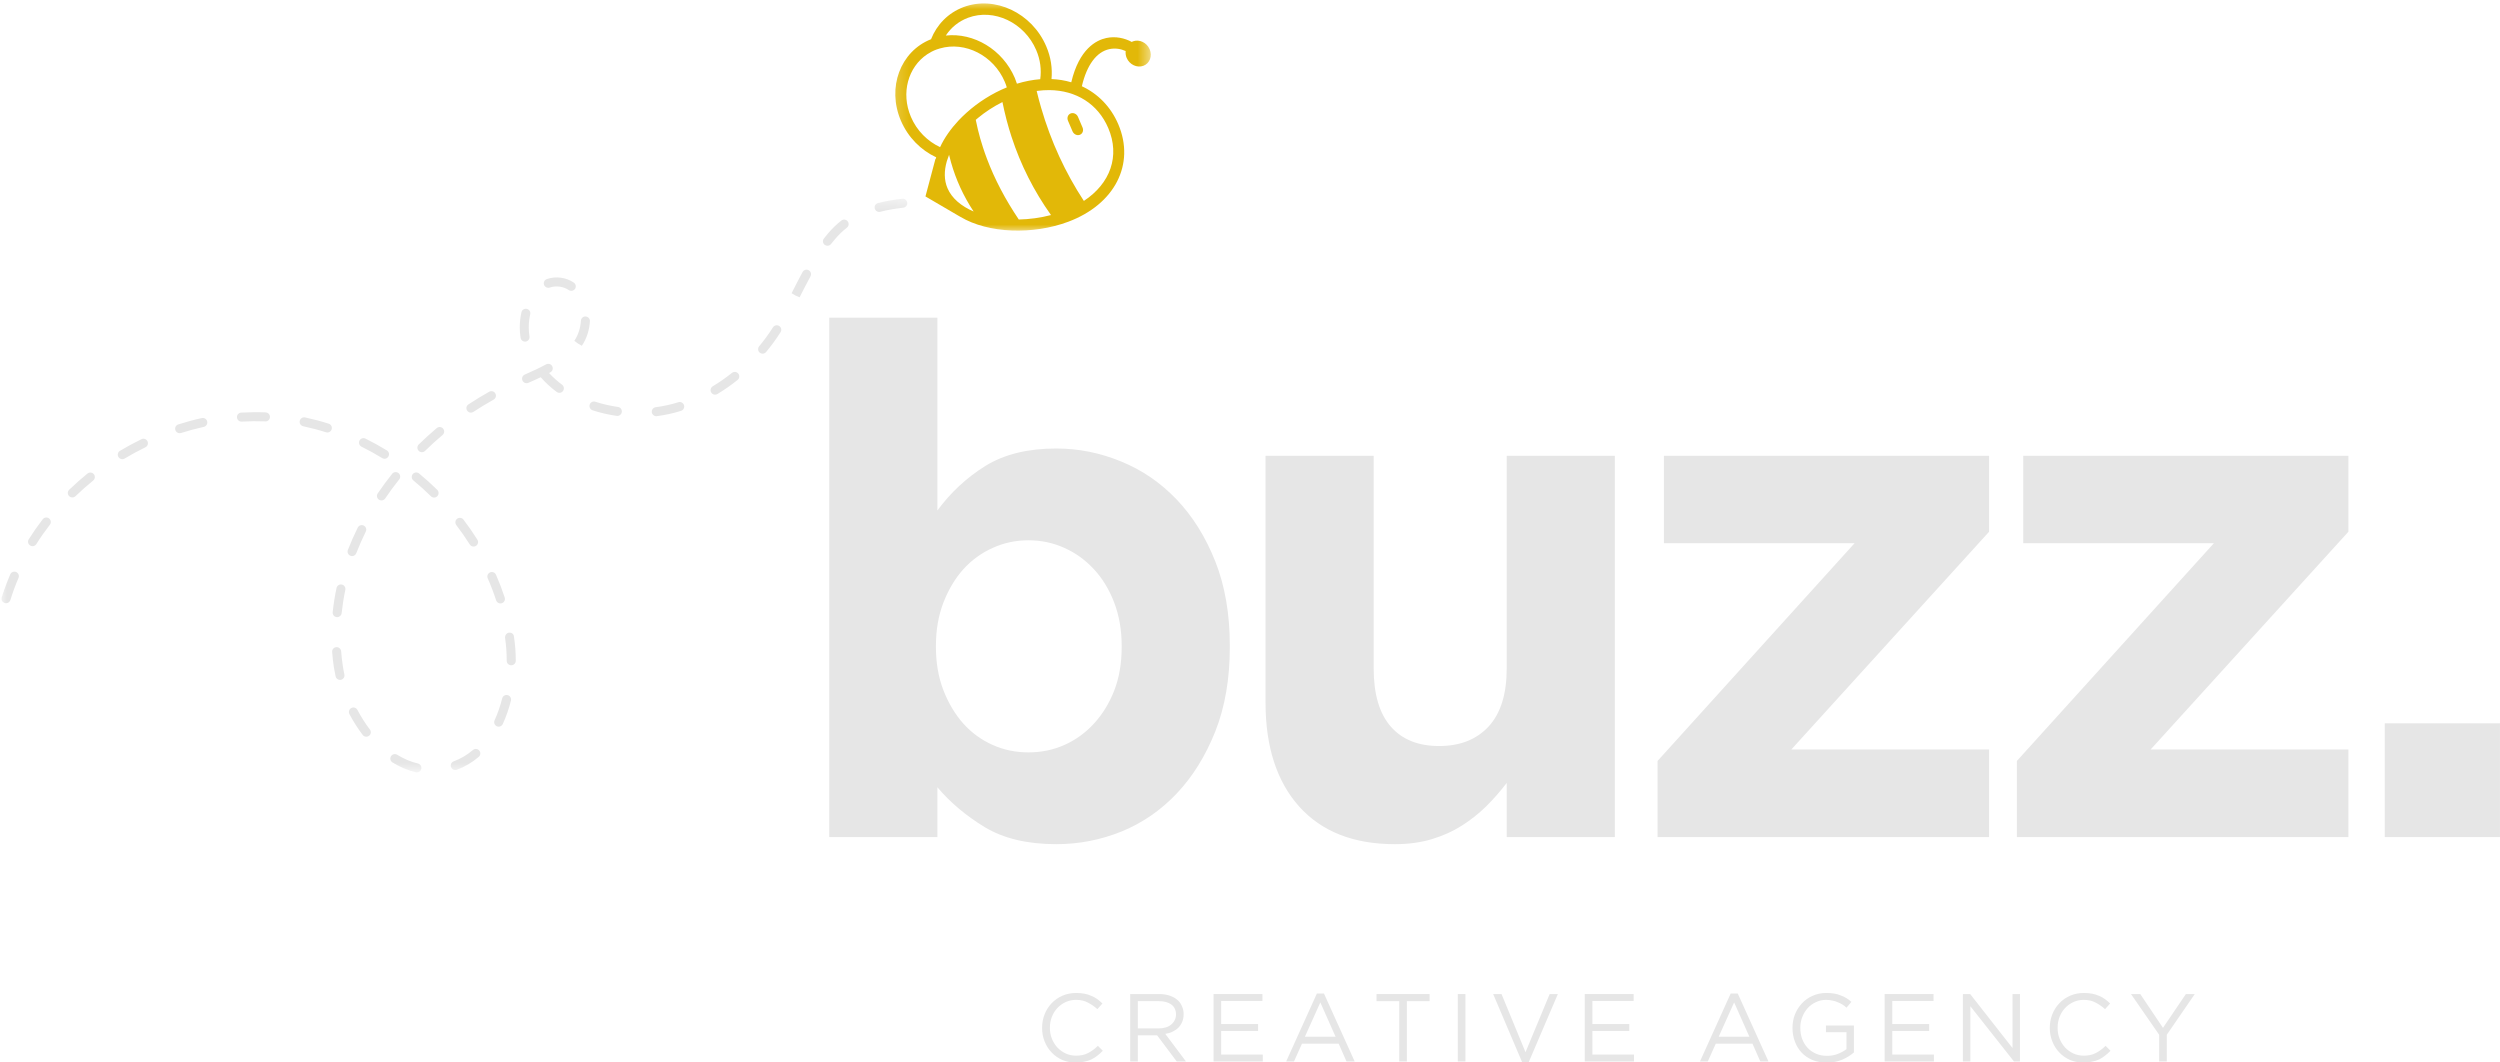 <svg xmlns="http://www.w3.org/2000/svg" fill="none" viewBox="65.98 20.82 185.7 78.92"><mask id="mask0_19_441" style="mask-type:luminance" maskUnits="userSpaceOnUse" x="65" y="35" width="69" height="44"><path d="M65.981 35.512H133.92V78.155H65.981V35.512Z" fill="white"></path></mask><g mask="url(#mask0_19_441)"><path d="M103.69 72.455C103.508 72.407 103.329 72.519 103.282 72.698C103.137 73.275 102.948 73.822 102.718 74.321C102.64 74.49 102.715 74.689 102.883 74.767C102.927 74.787 102.975 74.797 103.022 74.797C103.147 74.797 103.268 74.726 103.326 74.601C103.572 74.065 103.778 73.477 103.933 72.86C103.977 72.681 103.869 72.499 103.69 72.455ZM104.152 68.074C104.125 67.895 103.96 67.79 103.774 67.817C103.592 67.844 103.471 68.037 103.498 68.219C103.579 68.763 103.619 69.329 103.619 69.907C103.619 70.089 103.771 70.237 103.953 70.237C104.139 70.237 104.291 70.089 104.291 69.903C104.291 69.299 104.247 68.698 104.159 68.128C104.159 68.125 104.152 68.077 104.152 68.074ZM104.979 46.197C104.996 46.197 105.016 46.194 105.033 46.194C105.216 46.16 105.34 45.988 105.31 45.806C105.273 45.59 105.256 45.367 105.256 45.141C105.256 44.81 105.293 44.483 105.364 44.162C105.408 43.983 105.293 43.804 105.114 43.764C104.932 43.72 104.753 43.835 104.713 44.014C104.628 44.382 104.588 44.76 104.588 45.141C104.588 45.404 104.608 45.664 104.649 45.917C104.676 46.079 104.817 46.197 104.979 46.197ZM98.422 52.617C97.963 53.005 97.51 53.416 97.082 53.835C96.95 53.963 96.95 54.176 97.079 54.307C97.143 54.375 97.23 54.409 97.318 54.409C97.403 54.409 97.487 54.378 97.551 54.314C97.969 53.906 98.405 53.508 98.854 53.13C98.996 53.011 99.012 52.799 98.894 52.657C98.773 52.515 98.564 52.498 98.422 52.617ZM103.15 65.644C103.187 65.644 103.221 65.641 103.255 65.627C103.43 65.57 103.528 65.381 103.471 65.205C103.285 64.638 103.066 64.068 102.823 63.511C102.748 63.339 102.553 63.265 102.384 63.336C102.212 63.41 102.134 63.609 102.208 63.778C102.445 64.314 102.654 64.864 102.833 65.415C102.88 65.556 103.012 65.644 103.15 65.644ZM106.765 48.529C106.798 48.509 106.832 48.492 106.866 48.472C107.028 48.384 107.085 48.182 106.998 48.02C106.91 47.858 106.707 47.797 106.545 47.885C106.022 48.172 105.475 48.415 104.959 48.644C104.79 48.718 104.713 48.914 104.787 49.083C104.861 49.255 105.06 49.329 105.229 49.255C105.516 49.13 105.83 48.992 106.144 48.84C106.491 49.238 106.89 49.606 107.332 49.933C107.389 49.981 107.46 50.001 107.531 50.001C107.632 50.001 107.733 49.954 107.797 49.866C107.909 49.721 107.878 49.508 107.73 49.397C107.379 49.133 107.052 48.84 106.765 48.529ZM101.108 76.532C100.676 76.9 100.197 77.183 99.681 77.372C99.508 77.436 99.417 77.629 99.481 77.801C99.532 77.936 99.66 78.02 99.795 78.02C99.832 78.02 99.873 78.013 99.91 78C100.501 77.784 101.047 77.46 101.54 77.041C101.682 76.92 101.699 76.711 101.577 76.569C101.459 76.43 101.25 76.41 101.108 76.532ZM126.049 40.892C125.884 40.804 125.682 40.865 125.594 41.027C125.314 41.547 125.047 42.073 124.78 42.599L125.067 42.772L125.374 42.903C125.641 42.38 125.904 41.857 126.184 41.347C126.272 41.182 126.211 40.98 126.049 40.892ZM97.112 55.992C96.971 55.873 96.758 55.894 96.64 56.035C96.525 56.177 96.542 56.39 96.684 56.505C97.136 56.879 97.575 57.274 97.99 57.682C98.054 57.746 98.138 57.78 98.223 57.78C98.31 57.78 98.398 57.746 98.462 57.679C98.591 57.547 98.591 57.335 98.459 57.206C98.03 56.785 97.578 56.376 97.112 55.992ZM108.604 41.813C108.317 41.621 107.997 41.496 107.646 41.449C107.274 41.398 106.927 41.435 106.599 41.55C106.424 41.607 106.329 41.8 106.39 41.975C106.451 42.147 106.643 42.238 106.819 42.181C107.048 42.1 107.298 42.076 107.558 42.114C107.801 42.147 108.027 42.232 108.226 42.367C108.283 42.407 108.348 42.424 108.415 42.424C108.52 42.424 108.624 42.373 108.692 42.279C108.796 42.127 108.756 41.918 108.604 41.813ZM132.999 35.583C132.32 35.66 131.73 35.765 131.196 35.904C131.017 35.947 130.909 36.133 130.957 36.312C130.997 36.46 131.132 36.562 131.281 36.562C131.308 36.562 131.335 36.558 131.365 36.551C131.868 36.42 132.428 36.322 133.073 36.248C133.258 36.227 133.39 36.062 133.37 35.88C133.35 35.694 133.188 35.563 132.999 35.583ZM128.476 37.203C128.128 37.473 127.804 37.787 127.507 38.134C127.396 38.266 127.285 38.401 127.18 38.536C127.065 38.681 127.092 38.894 127.237 39.005C127.298 39.052 127.372 39.076 127.443 39.076C127.541 39.076 127.639 39.032 127.707 38.948C127.808 38.819 127.909 38.695 128.017 38.57C128.284 38.256 128.577 37.972 128.891 37.729C129.036 37.615 129.06 37.405 128.945 37.26C128.834 37.115 128.621 37.088 128.476 37.203ZM109.485 44.328C109.303 44.314 109.141 44.456 109.131 44.641C109.097 45.195 108.925 45.721 108.641 46.136L108.908 46.336L109.198 46.504C109.549 45.995 109.755 45.367 109.799 44.682C109.809 44.5 109.667 44.341 109.485 44.328ZM111.885 51.05C111.311 50.966 110.744 50.838 110.204 50.662C110.028 50.602 109.839 50.7 109.782 50.875C109.725 51.05 109.822 51.239 109.998 51.297C110.575 51.486 111.176 51.624 111.79 51.712C111.807 51.715 111.824 51.715 111.837 51.715C112.003 51.715 112.144 51.594 112.168 51.428C112.195 51.243 112.067 51.074 111.885 51.05ZM120.349 48.519C119.897 48.88 119.418 49.218 118.921 49.515C118.766 49.609 118.716 49.819 118.81 49.974C118.874 50.078 118.982 50.136 119.097 50.136C119.154 50.136 119.215 50.122 119.269 50.089C119.789 49.775 120.292 49.424 120.768 49.042C120.913 48.928 120.936 48.718 120.822 48.573C120.707 48.428 120.494 48.404 120.349 48.519ZM116.37 50.696C115.83 50.868 115.263 50.993 114.686 51.067C114.504 51.091 114.372 51.26 114.396 51.445C114.419 51.611 114.561 51.736 114.73 51.736C114.743 51.736 114.757 51.736 114.77 51.732C115.388 51.651 115.995 51.52 116.572 51.337C116.748 51.28 116.842 51.091 116.788 50.916C116.731 50.74 116.542 50.639 116.37 50.696ZM123.859 45.033C123.704 44.935 123.495 44.979 123.397 45.134C123.086 45.623 122.742 46.096 122.371 46.541C122.253 46.683 122.269 46.896 122.411 47.011C122.475 47.065 122.55 47.092 122.627 47.092C122.722 47.092 122.816 47.048 122.884 46.97C123.275 46.501 123.636 46.005 123.96 45.495C124.062 45.34 124.014 45.134 123.859 45.033ZM76.488 53.443C75.948 53.707 75.411 53.997 74.891 54.307C74.733 54.402 74.682 54.608 74.776 54.766C74.841 54.871 74.952 54.928 75.067 54.928C75.124 54.928 75.181 54.915 75.236 54.881C75.738 54.581 76.258 54.297 76.781 54.044C76.947 53.963 77.014 53.764 76.933 53.595C76.852 53.43 76.653 53.362 76.488 53.443ZM67.179 63.309C67.007 63.238 66.811 63.315 66.741 63.487C66.501 64.048 66.288 64.621 66.109 65.192C66.055 65.371 66.153 65.556 66.332 65.61C66.363 65.624 66.396 65.627 66.43 65.627C66.572 65.627 66.704 65.536 66.751 65.391C66.919 64.841 67.125 64.287 67.355 63.751C67.426 63.578 67.348 63.383 67.179 63.309ZM72.478 55.995C72.012 56.373 71.553 56.778 71.121 57.196C70.986 57.325 70.983 57.534 71.111 57.669C71.179 57.736 71.266 57.77 71.354 57.77C71.435 57.77 71.52 57.74 71.587 57.676C72.002 57.274 72.448 56.883 72.9 56.515C73.045 56.397 73.065 56.187 72.951 56.042C72.836 55.9 72.623 55.88 72.478 55.995ZM69.154 59.39C68.786 59.869 68.435 60.369 68.114 60.879C68.016 61.034 68.06 61.24 68.219 61.337C68.273 61.375 68.337 61.392 68.398 61.392C68.506 61.392 68.617 61.334 68.681 61.233C68.988 60.743 69.326 60.261 69.684 59.798C69.798 59.653 69.771 59.441 69.623 59.329C69.478 59.218 69.269 59.242 69.154 59.39ZM100.96 51.472C101.024 51.472 101.085 51.452 101.142 51.415C101.631 51.094 102.138 50.787 102.647 50.504C102.809 50.413 102.867 50.207 102.775 50.048C102.688 49.886 102.482 49.829 102.323 49.916C101.8 50.21 101.277 50.524 100.774 50.858C100.619 50.959 100.578 51.165 100.68 51.321C100.744 51.418 100.852 51.472 100.96 51.472ZM92.833 54C93.353 54.257 93.869 54.54 94.368 54.847C94.422 54.881 94.483 54.898 94.544 54.898C94.655 54.898 94.763 54.841 94.827 54.736C94.925 54.577 94.875 54.371 94.716 54.277C94.2 53.96 93.666 53.666 93.13 53.4C92.964 53.319 92.765 53.386 92.681 53.551C92.6 53.717 92.667 53.916 92.833 54ZM97.021 77.534C96.498 77.409 95.982 77.19 95.482 76.883C95.323 76.788 95.118 76.835 95.023 76.994C94.925 77.149 94.976 77.355 95.131 77.453C95.691 77.797 96.275 78.044 96.866 78.182C96.893 78.189 96.92 78.192 96.944 78.192C97.095 78.192 97.234 78.091 97.271 77.936C97.311 77.757 97.2 77.575 97.021 77.534ZM100.875 61.263C100.939 61.364 101.047 61.419 101.159 61.419C101.22 61.419 101.28 61.402 101.334 61.368C101.493 61.267 101.54 61.061 101.439 60.906C101.122 60.399 100.771 59.896 100.406 59.417C100.295 59.269 100.082 59.242 99.937 59.353C99.789 59.464 99.762 59.674 99.873 59.822C100.227 60.288 100.565 60.77 100.875 61.263ZM80.973 51.874C80.386 52.002 79.799 52.161 79.221 52.346C79.046 52.401 78.948 52.59 79.005 52.765C79.049 52.91 79.181 52.998 79.323 52.998C79.356 52.998 79.39 52.995 79.424 52.984C79.981 52.806 80.551 52.654 81.118 52.529C81.297 52.488 81.412 52.309 81.371 52.13C81.334 51.948 81.155 51.837 80.973 51.874ZM92.529 73.552C92.441 73.386 92.239 73.322 92.077 73.41C91.915 73.494 91.851 73.697 91.935 73.862C92.229 74.416 92.559 74.935 92.924 75.415C92.991 75.499 93.089 75.543 93.191 75.543C93.261 75.543 93.332 75.523 93.393 75.475C93.541 75.364 93.569 75.151 93.454 75.006C93.113 74.561 92.802 74.068 92.529 73.552ZM95.58 55.961C95.435 55.846 95.226 55.87 95.111 56.012C94.733 56.488 94.372 56.977 94.038 57.47C93.933 57.622 93.974 57.831 94.125 57.935C94.183 57.973 94.25 57.993 94.311 57.993C94.419 57.993 94.524 57.942 94.591 57.848C94.915 57.365 95.266 56.889 95.634 56.43C95.749 56.288 95.725 56.076 95.58 55.961ZM92.013 62.104C92.053 62.12 92.094 62.127 92.134 62.127C92.266 62.127 92.394 62.046 92.445 61.911C92.65 61.378 92.89 60.838 93.15 60.308C93.234 60.143 93.163 59.94 92.998 59.859C92.833 59.778 92.634 59.846 92.553 60.011C92.283 60.558 92.036 61.118 91.82 61.672C91.753 61.844 91.841 62.039 92.013 62.104ZM85.712 51.452C85.107 51.428 84.496 51.435 83.896 51.469C83.71 51.479 83.568 51.638 83.582 51.823C83.592 51.999 83.737 52.137 83.913 52.137C83.919 52.137 83.926 52.137 83.933 52.137C84.513 52.103 85.101 52.097 85.684 52.12C85.867 52.137 86.025 51.985 86.032 51.8C86.042 51.617 85.897 51.462 85.712 51.452ZM90.399 52.292C89.819 52.107 89.228 51.952 88.641 51.827C88.462 51.786 88.283 51.904 88.246 52.087C88.206 52.266 88.32 52.444 88.503 52.481C89.066 52.603 89.637 52.752 90.194 52.93C90.227 52.941 90.264 52.947 90.295 52.947C90.436 52.947 90.572 52.856 90.615 52.714C90.673 52.539 90.575 52.35 90.399 52.292ZM91.442 70.268C91.388 69.913 91.348 69.556 91.321 69.198C91.304 69.012 91.142 68.877 90.96 68.891C90.774 68.904 90.636 69.066 90.653 69.252C90.68 69.623 90.723 69.998 90.777 70.369C90.814 70.599 90.858 70.831 90.909 71.064C90.943 71.219 91.081 71.324 91.233 71.324C91.26 71.324 91.284 71.324 91.307 71.317C91.486 71.277 91.601 71.098 91.56 70.919C91.513 70.7 91.473 70.484 91.442 70.268ZM91.631 64.638C91.51 65.209 91.419 65.789 91.358 66.363C91.338 66.535 91.192 66.663 91.024 66.663C91.014 66.663 91 66.663 90.99 66.66C90.808 66.643 90.673 66.478 90.693 66.295C90.754 65.698 90.848 65.094 90.977 64.5C91.014 64.318 91.192 64.2 91.371 64.24C91.554 64.277 91.668 64.456 91.631 64.638Z" fill="#E6E6E6"></path></g><mask id="mask1_19_441" style="mask-type:luminance" maskUnits="userSpaceOnUse" x="132" y="20" width="20" height="19"><path d="M132.192 20.824H151.517V38.104H132.192V20.824Z" fill="white"></path></mask><g mask="url(#mask1_19_441)"><path d="M145.513 29.245C145.719 29.167 145.962 29.282 146.053 29.501L146.394 30.298C146.485 30.517 146.394 30.757 146.188 30.834C145.982 30.912 145.743 30.794 145.648 30.578L145.307 29.781C145.216 29.562 145.307 29.322 145.513 29.245ZM143.249 26.703C142.685 26.747 142.108 26.858 141.517 27.037C141.473 26.896 141.419 26.754 141.362 26.612C140.454 24.489 138.301 23.23 136.235 23.46C136.62 22.873 137.18 22.404 137.886 22.14C139.806 21.421 142.077 22.498 142.948 24.537C143.259 25.259 143.346 26.005 143.249 26.703ZM141.656 37.125C140.667 35.657 139.867 34.148 139.283 32.593C139.232 32.458 139.182 32.319 139.134 32.184C139.087 32.046 139.04 31.911 138.996 31.773C138.851 31.33 138.723 30.885 138.615 30.433C138.557 30.196 138.507 29.957 138.459 29.721C138.513 29.673 138.571 29.626 138.628 29.579C139.168 29.133 139.779 28.732 140.441 28.401C140.525 28.819 140.623 29.235 140.727 29.643C140.738 29.68 140.744 29.714 140.754 29.751C140.812 29.974 140.876 30.196 140.94 30.419C140.947 30.436 140.954 30.453 140.957 30.47C141.008 30.642 141.062 30.811 141.116 30.979C141.797 33.069 142.776 35.006 144.048 36.794C143.252 37.004 142.442 37.108 141.656 37.125ZM134.855 24.85C135.068 24.709 135.3 24.587 135.55 24.496C135.631 24.466 135.712 24.442 135.797 24.418C137.663 23.872 139.782 24.938 140.613 26.892C140.673 27.031 140.724 27.169 140.765 27.311C139.674 27.756 138.638 28.414 137.768 29.197C137.565 29.383 137.366 29.572 137.18 29.771C136.603 30.389 136.131 31.057 135.81 31.749C134.882 31.317 134.082 30.534 133.643 29.501C132.884 27.726 133.434 25.799 134.855 24.85ZM146.489 35.745C145.115 33.646 144.048 31.347 143.316 28.829C143.201 28.438 143.097 28.04 142.999 27.635C142.995 27.618 142.989 27.598 142.985 27.577C142.999 27.577 143.016 27.574 143.029 27.571C143.336 27.53 143.64 27.51 143.934 27.513C145.908 27.534 147.531 28.529 148.301 30.331C149.189 32.41 148.46 34.446 146.489 35.745ZM136.36 34.8C136.1 34.196 136.104 33.504 136.31 32.795C136.35 32.667 136.394 32.539 136.445 32.41C136.458 32.38 136.468 32.35 136.478 32.319C136.488 32.353 136.495 32.387 136.502 32.42C136.539 32.572 136.58 32.721 136.62 32.869C136.985 34.165 137.545 35.387 138.301 36.531C137.376 36.133 136.677 35.546 136.36 34.8ZM134.723 35.411L137.174 36.845L137.322 36.929C139.404 38.172 142.722 38.266 145.331 37.291C148.784 35.998 150.312 33.021 149.047 30.051C148.487 28.742 147.531 27.78 146.34 27.226C146.708 25.65 147.427 24.675 148.382 24.469C148.821 24.375 149.243 24.452 149.594 24.611C149.577 24.776 149.597 24.952 149.668 25.12C149.88 25.62 150.437 25.883 150.91 25.708C151.382 25.532 151.592 24.982 151.376 24.479C151.163 23.98 150.606 23.716 150.134 23.892C150.103 23.905 150.08 23.922 150.049 23.936C149.516 23.649 148.844 23.494 148.149 23.645C147.417 23.804 146.141 24.445 145.554 26.933C145.088 26.794 144.595 26.713 144.086 26.693C144.16 25.903 144.042 25.066 143.694 24.26C142.638 21.779 139.88 20.476 137.548 21.347C136.401 21.779 135.564 22.657 135.138 23.733C132.857 24.634 131.851 27.328 132.897 29.781C133.431 31.03 134.396 31.982 135.52 32.505C135.506 32.552 135.496 32.599 135.483 32.647C135.479 32.626 135.476 32.609 135.473 32.593L134.723 35.411Z" fill="#E2B808"></path></g><path d="M144.438 83.525C142.285 83.525 140.513 83.099 139.119 82.256C137.732 81.412 136.561 80.426 135.609 79.299V82.998H127.577V44.415H135.609V58.739C136.598 57.399 137.786 56.295 139.173 55.431C140.567 54.567 142.322 54.135 144.438 54.135C146.092 54.135 147.695 54.456 149.244 55.094C150.8 55.725 152.177 56.666 153.375 57.915C154.57 59.167 155.529 60.703 156.251 62.519C156.97 64.338 157.331 66.427 157.331 68.783V68.891C157.331 71.25 156.97 73.339 156.251 75.155C155.529 76.964 154.58 78.496 153.402 79.745C152.221 80.997 150.854 81.942 149.298 82.58C147.749 83.207 146.129 83.525 144.438 83.525ZM142.373 76.707C143.325 76.707 144.216 76.525 145.046 76.154C145.873 75.786 146.602 75.259 147.233 74.574C147.871 73.882 148.374 73.062 148.745 72.117C149.113 71.165 149.298 70.089 149.298 68.891V68.783C149.298 67.622 149.113 66.555 148.745 65.583C148.374 64.611 147.871 63.784 147.233 63.099C146.602 62.417 145.873 61.891 145.046 61.52C144.216 61.142 143.325 60.953 142.373 60.953C141.428 60.953 140.54 61.142 139.713 61.52C138.883 61.891 138.161 62.417 137.54 63.099C136.926 63.784 136.433 64.611 136.055 65.583C135.684 66.555 135.501 67.622 135.501 68.783V68.891C135.501 70.052 135.684 71.118 136.055 72.09C136.433 73.055 136.926 73.882 137.54 74.574C138.161 75.259 138.883 75.786 139.713 76.154C140.54 76.525 141.428 76.707 142.373 76.707Z" fill="#E6E6E6"></path><path d="M169.596 83.525C166.525 83.525 164.156 82.593 162.482 80.73C160.815 78.86 159.984 76.285 159.984 73.008V54.675H168.017V70.47C168.017 72.38 168.439 73.818 169.286 74.79C170.13 75.755 171.328 76.235 172.877 76.235C174.423 76.235 175.648 75.755 176.549 74.79C177.447 73.818 177.899 72.38 177.899 70.47V54.675H185.931V82.998H177.899V78.975C177.44 79.579 176.934 80.156 176.387 80.703C175.837 81.243 175.229 81.726 174.564 82.148C173.896 82.573 173.16 82.904 172.35 83.147C171.54 83.396 170.622 83.525 169.596 83.525Z" fill="#E6E6E6"></path><path d="M189.104 77.342L203.738 61.169H189.576V54.675H213.728V60.318L199.04 76.491H213.728V82.998H189.104V77.342Z" fill="#E6E6E6"></path><path d="M215.794 77.342L230.428 61.169H216.267V54.675H240.418V60.318L225.73 76.491H240.418V82.998H215.794V77.342Z" fill="#E6E6E6"></path><path d="M243.119 74.547H251.678V82.998H243.119V74.547Z" fill="#E6E6E6"></path><path d="M145.898 99.748C145.537 99.748 145.203 99.684 144.899 99.559C144.592 99.424 144.325 99.242 144.102 99.005C143.876 98.772 143.701 98.499 143.576 98.182C143.448 97.868 143.387 97.534 143.387 97.183V97.169C143.387 96.812 143.448 96.474 143.576 96.157C143.701 95.843 143.876 95.57 144.102 95.333C144.325 95.1 144.592 94.915 144.899 94.78C145.213 94.645 145.554 94.577 145.925 94.577C146.148 94.577 146.35 94.598 146.532 94.631C146.721 94.668 146.89 94.722 147.045 94.793C147.207 94.858 147.356 94.939 147.491 95.036C147.626 95.138 147.751 95.246 147.869 95.36L147.491 95.779C147.275 95.583 147.039 95.421 146.789 95.293C146.546 95.158 146.252 95.09 145.911 95.09C145.631 95.09 145.375 95.144 145.142 95.252C144.906 95.36 144.7 95.509 144.521 95.698C144.349 95.88 144.214 96.096 144.116 96.346C144.015 96.599 143.967 96.866 143.967 97.142V97.169C143.967 97.46 144.015 97.73 144.116 97.979C144.214 98.222 144.349 98.438 144.521 98.627C144.7 98.816 144.906 98.965 145.142 99.073C145.375 99.181 145.631 99.235 145.911 99.235C146.252 99.235 146.546 99.174 146.789 99.046C147.039 98.921 147.288 98.742 147.531 98.506L147.896 98.87C147.768 99.005 147.633 99.127 147.491 99.235C147.356 99.343 147.207 99.437 147.045 99.518C146.883 99.593 146.708 99.647 146.519 99.68C146.337 99.724 146.131 99.748 145.898 99.748Z" fill="#E6E6E6"></path><path d="M149.931 94.658H152.091C152.394 94.658 152.671 94.706 152.914 94.793C153.157 94.885 153.353 95.006 153.508 95.158C153.633 95.286 153.728 95.435 153.792 95.603C153.863 95.765 153.9 95.948 153.9 96.143V96.157C153.9 96.373 153.863 96.562 153.792 96.724C153.728 96.886 153.633 97.031 153.508 97.156C153.39 97.274 153.245 97.372 153.076 97.453C152.914 97.534 152.732 97.588 152.536 97.615L154.075 99.667H153.387L151.929 97.723H150.498V99.667H149.931V94.658ZM152.037 97.21C152.226 97.21 152.394 97.19 152.55 97.142C152.712 97.099 152.847 97.031 152.955 96.94C153.069 96.852 153.161 96.744 153.225 96.616C153.296 96.491 153.333 96.346 153.333 96.184V96.17C153.333 95.856 153.218 95.614 152.995 95.441C152.769 95.273 152.455 95.185 152.05 95.185H150.498V97.21H152.037Z" fill="#E6E6E6"></path><path d="M156.122 94.658H159.754V95.171H156.689V96.886H159.43V97.399H156.689V99.154H159.781V99.667H156.122V94.658Z" fill="#E6E6E6"></path><path d="M163.798 94.618H164.324L166.606 99.667H165.998L165.418 98.344H162.691L162.097 99.667H161.516L163.798 94.618ZM165.188 97.831L164.054 95.279L162.907 97.831H165.188Z" fill="#E6E6E6"></path><path d="M169.916 95.185H168.228V94.658H172.17V95.185H170.483V99.667H169.916V95.185Z" fill="#E6E6E6"></path><path d="M174.265 94.658H174.832V99.667H174.265V94.658Z" fill="#E6E6E6"></path><path d="M176.892 94.658H177.513L179.295 98.978L181.09 94.658H181.698L179.538 99.707H179.038L176.892 94.658Z" fill="#E6E6E6"></path><path d="M183.695 94.658H187.327V95.171H184.262V96.886H187.003V97.399H184.262V99.154H187.354V99.667H183.695V94.658Z" fill="#E6E6E6"></path><path d="M194.535 94.618H195.061L197.343 99.667H196.735L196.155 98.344H193.428L192.834 99.667H192.253L194.535 94.618ZM195.925 97.831L194.791 95.279L193.644 97.831H195.925Z" fill="#E6E6E6"></path><path d="M201.679 99.748C201.28 99.748 200.926 99.684 200.612 99.559C200.295 99.424 200.025 99.242 199.802 99.005C199.586 98.772 199.417 98.499 199.303 98.182C199.184 97.868 199.127 97.534 199.127 97.183V97.169C199.127 96.818 199.184 96.491 199.303 96.184C199.427 95.87 199.6 95.597 199.816 95.36C200.038 95.117 200.305 94.928 200.612 94.793C200.916 94.652 201.26 94.577 201.638 94.577C201.844 94.577 202.033 94.591 202.205 94.618C202.384 94.645 202.546 94.692 202.691 94.753C202.843 94.807 202.988 94.874 203.123 94.955C203.258 95.036 203.383 95.131 203.501 95.239L203.137 95.671C203.045 95.583 202.948 95.505 202.84 95.441C202.732 95.371 202.613 95.313 202.489 95.266C202.37 95.212 202.239 95.171 202.097 95.144C201.952 95.111 201.79 95.09 201.611 95.09C201.341 95.09 201.088 95.151 200.855 95.266C200.619 95.374 200.416 95.522 200.248 95.711C200.086 95.894 199.954 96.11 199.856 96.359C199.755 96.612 199.708 96.872 199.708 97.142V97.169C199.708 97.466 199.751 97.743 199.843 97.993C199.94 98.246 200.075 98.465 200.248 98.654C200.416 98.837 200.626 98.978 200.869 99.086C201.112 99.194 201.385 99.248 201.692 99.248C201.979 99.248 202.249 99.201 202.502 99.1C202.752 99.002 202.964 98.884 203.137 98.749V97.493H201.611V96.994H203.69V98.992C203.454 99.201 203.167 99.38 202.826 99.532C202.482 99.674 202.1 99.748 201.679 99.748Z" fill="#E6E6E6"></path><path d="M205.971 94.658H209.603V95.171H206.538V96.886H209.279V97.399H206.538V99.154H209.63V99.667H205.971V94.658Z" fill="#E6E6E6"></path><path d="M211.784 94.658H212.324L215.469 98.668V94.658H216.023V99.667H215.577L212.337 95.563V99.667H211.784V94.658Z" fill="#E6E6E6"></path><path d="M220.75 99.748C220.389 99.748 220.055 99.684 219.751 99.559C219.444 99.424 219.177 99.242 218.955 99.005C218.729 98.772 218.553 98.499 218.428 98.182C218.3 97.868 218.239 97.534 218.239 97.183V97.169C218.239 96.812 218.3 96.474 218.428 96.157C218.553 95.843 218.729 95.57 218.955 95.333C219.177 95.1 219.444 94.915 219.751 94.78C220.065 94.645 220.406 94.577 220.777 94.577C221 94.577 221.202 94.598 221.385 94.631C221.574 94.668 221.742 94.722 221.898 94.793C222.06 94.858 222.208 94.939 222.343 95.036C222.478 95.138 222.603 95.246 222.721 95.36L222.343 95.779C222.127 95.583 221.891 95.421 221.641 95.293C221.398 95.158 221.105 95.09 220.764 95.09C220.484 95.09 220.227 95.144 219.994 95.252C219.758 95.36 219.552 95.509 219.373 95.698C219.201 95.88 219.066 96.096 218.968 96.346C218.867 96.599 218.82 96.866 218.82 97.142V97.169C218.82 97.46 218.867 97.73 218.968 97.979C219.066 98.222 219.201 98.438 219.373 98.627C219.552 98.816 219.758 98.965 219.994 99.073C220.227 99.181 220.484 99.235 220.764 99.235C221.105 99.235 221.398 99.174 221.641 99.046C221.891 98.921 222.141 98.742 222.384 98.506L222.748 98.87C222.62 99.005 222.485 99.127 222.343 99.235C222.208 99.343 222.06 99.437 221.898 99.518C221.736 99.593 221.56 99.647 221.371 99.68C221.189 99.724 220.983 99.748 220.75 99.748Z" fill="#E6E6E6"></path><path d="M226.362 97.682L224.27 94.658H224.958L226.646 97.169L228.347 94.658H229.008L226.929 97.682V99.667H226.362V97.682Z" fill="#E6E6E6"></path></svg>